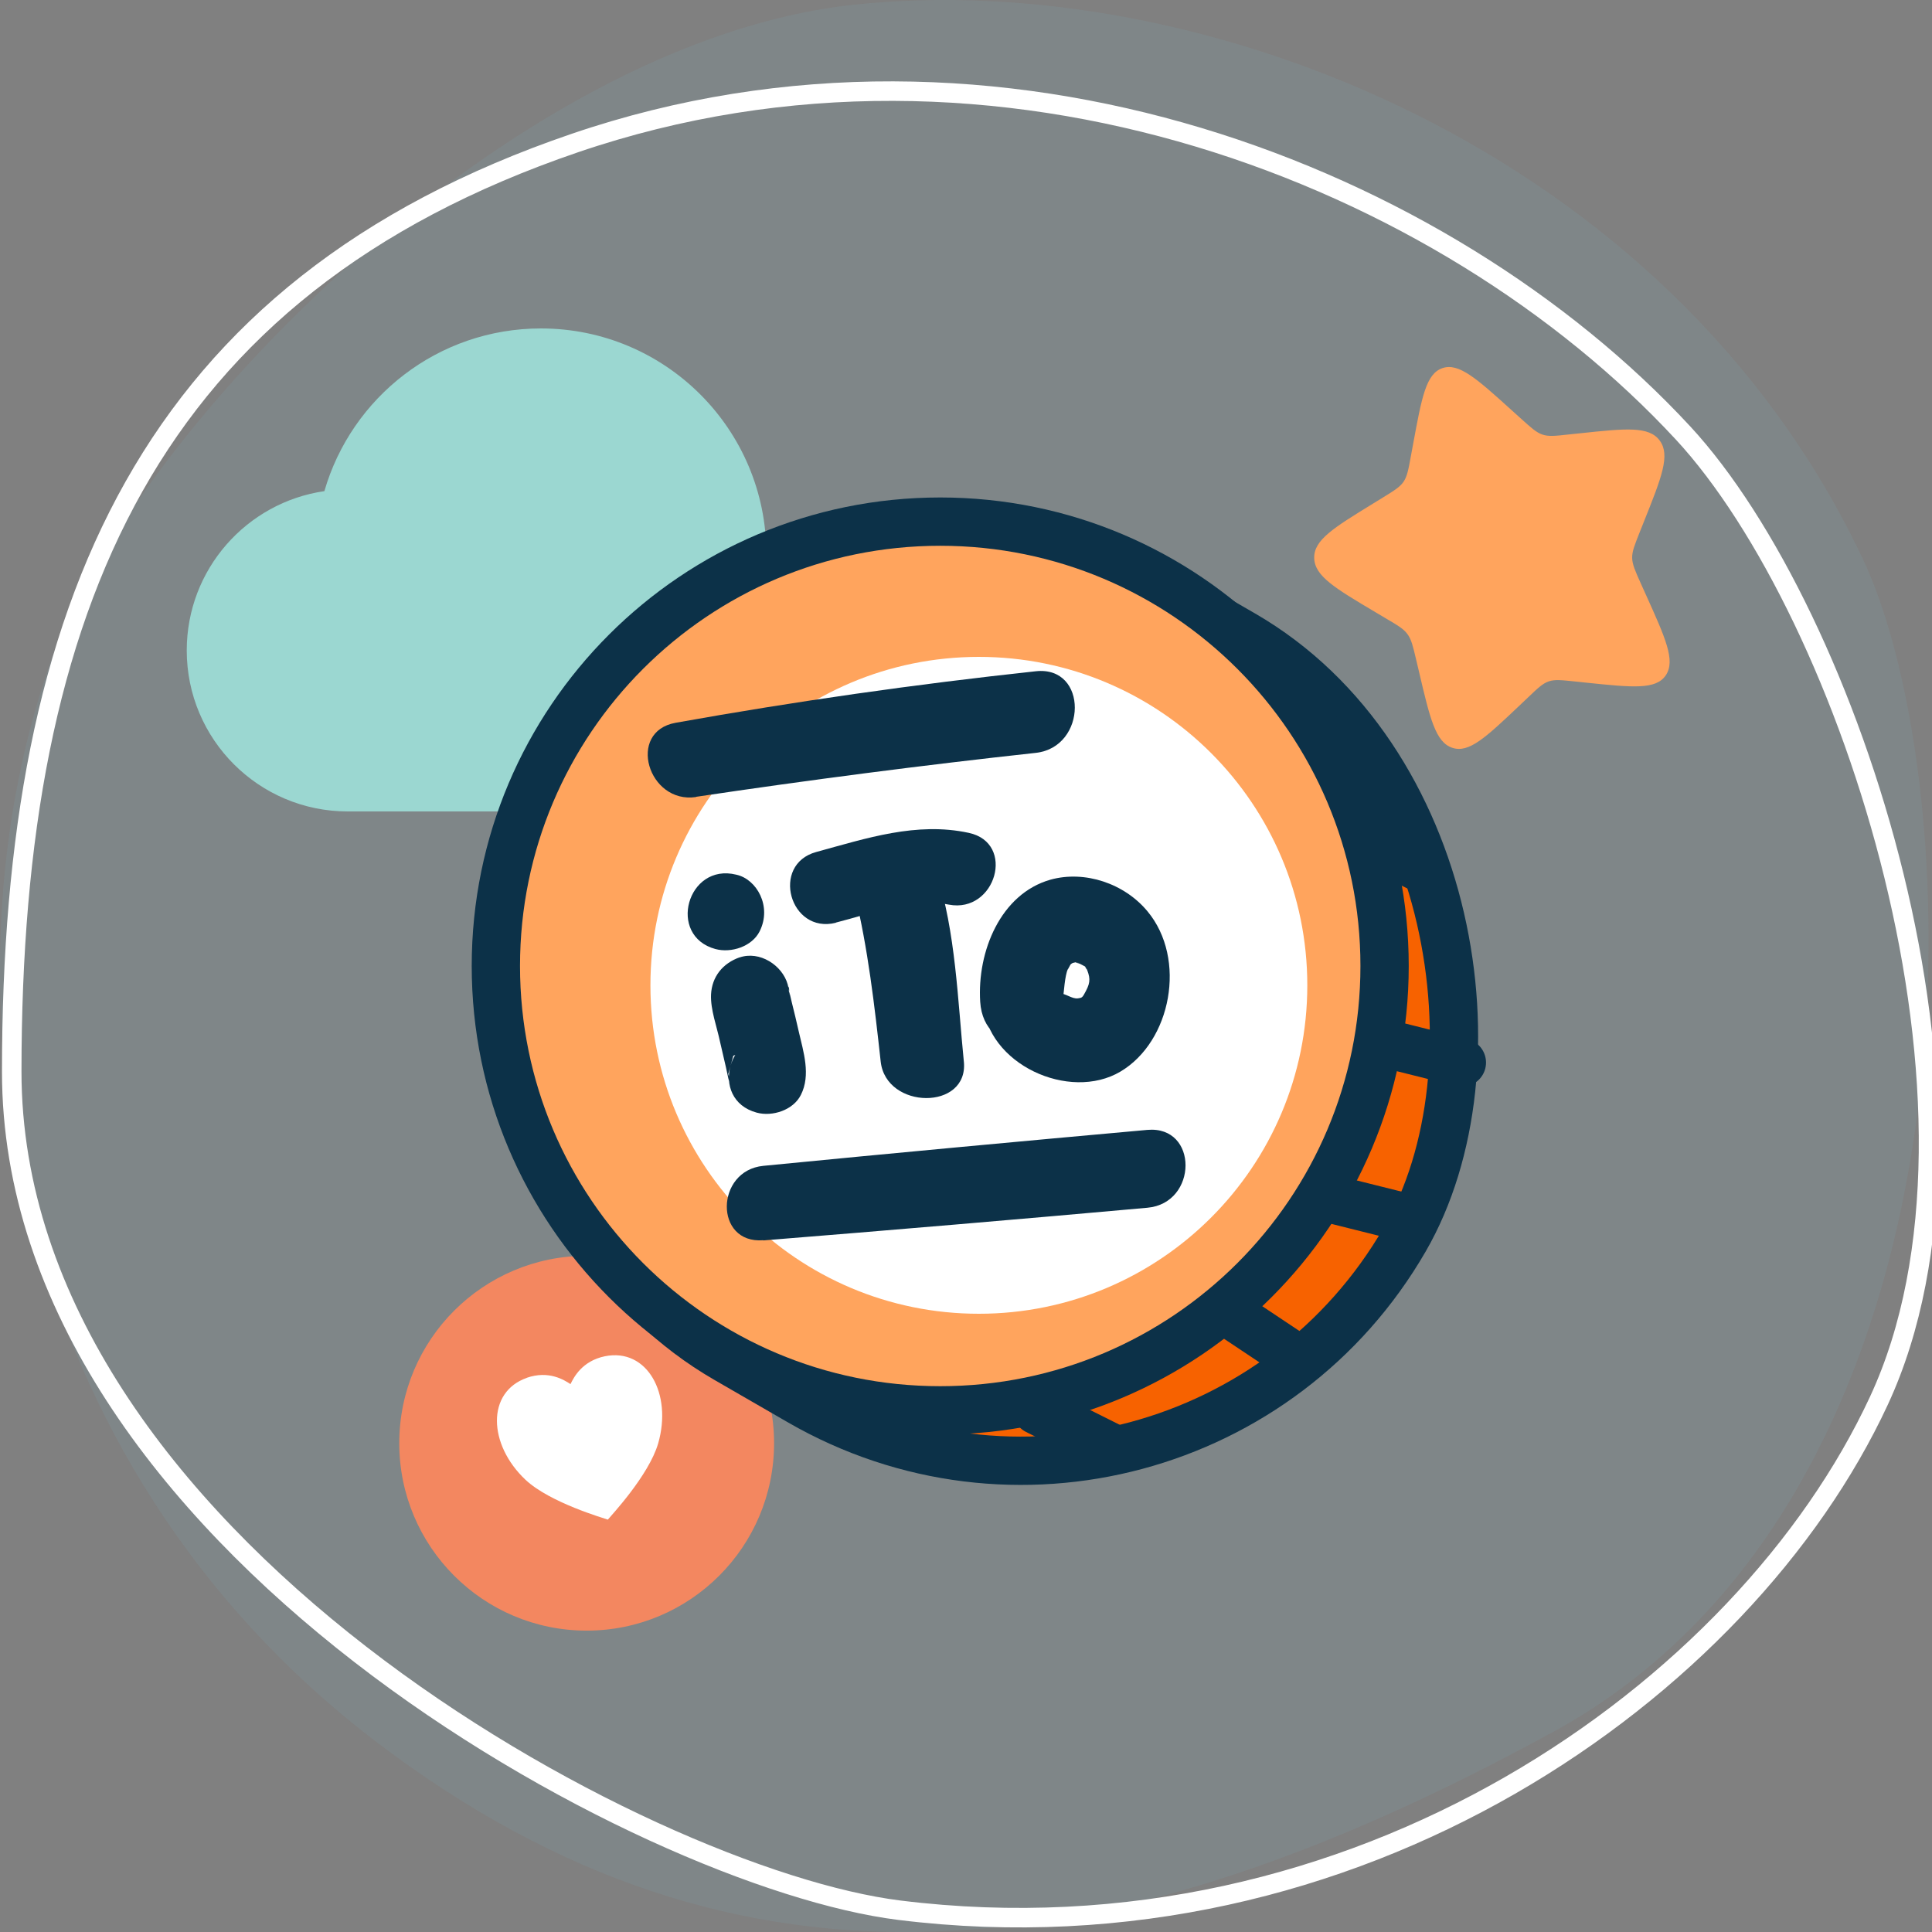 <svg fill="none" height="100" viewBox="0 0 100 100" width="100" xmlns="http://www.w3.org/2000/svg" xmlns:xlink="http://www.w3.org/1999/xlink"><rect x="0" y="0" width="100" height="100" fill="#808080" stroke="none"/><clipPath id="a"><path d="m0 0h100v100h-100z" transform="matrix(0 1 -1 0 100 0)"/></clipPath><g clip-path="url(#a)"><path d="m80.415 89.632c22.773-12.481 21.574-48.898 16.006-60.7-10.024-21.243-34.361-30.612-52.241-28.686-17.88 1.929-37.556 22.273-41.665 34.302-5.849 17.123-2.021 41.125 16.91 55.57 18.934 14.445 38.209 11.993 60.986-.488z" fill="#7ac4d3" opacity=".1"/><path d="m18.026 42c-.009 0-.018 0-.027 0-4.602 0-8.333-3.731-8.333-8.333 0-4.192 3.095-7.661 7.124-8.246 1.406-4.864 5.892-8.421 11.209-8.421 6.443 0 11.667 5.223 11.667 11.667 0 .07-.001.14-.002.209 2.876.739 5.002 3.35 5.002 6.457 0 3.682-2.985 6.667-6.667 6.667z" fill="#9bd7d1"/><path d="m30.366 84.401c5.357 0 9.7-4.343 9.7-9.701s-4.343-9.701-9.7-9.701-9.7 4.343-9.7 9.701 4.343 9.701 9.7 9.701z" fill="#f38760"/><path d="m27.261 71.316c1.14-.396 1.931.105 2.268.326.174-.361.605-1.198 1.78-1.442 2.187-.442 3.501 1.942 2.757 4.513-.488 1.675-2.489 3.792-2.605 3.943-.186-.07-2.989-.872-4.257-2.059-1.942-1.826-2.035-4.548.07-5.281z" fill="#fff"/><rect fill="#f76200" height="45.85" rx="22.925" stroke="#0c3148" stroke-width="2.5" transform="matrix(.866 .5 -.5 .866 15.032 -17.765)" width="50.247" x="40.665" y="19.168"/><path d="m48.666 72.999c12.703 0 23-10.297 23-23 0-12.703-10.297-23-23-23-12.703 0-23 10.297-23 23 0 12.703 10.297 23 23 23z" fill="#ffa45d" stroke="#0c3148" stroke-linecap="round" stroke-linejoin="round" stroke-width="2.5"/><path d="m50.666 68c9.389 0 17-7.611 17-17s-7.611-17-17-17c-9.389 0-17 7.611-17 17s7.611 17 17 17z" fill="#fff"/><g stroke="#0c3148" stroke-linecap="round" stroke-width="2.5"><path d="m68.666 61.998 4 1"/><path d="m71.666 53.998 4 1"/><path d="m71.666 44 2 1"/><path d="m63.666 67.999 3 2"/><path d="m53.666 72.999 4 2"/></g><g fill="#0c3148"><path d="m36.028 41.243c5.84-.871 11.713-1.633 17.586-2.275 2.669-.294 2.713-4.518 0-4.224-6.254.675-12.454 1.557-18.643 2.667-2.55.457-1.427 4.213 1.057 3.843z"/><path d="m39.507 64.204c6.623-.532 13.257-1.095 19.879-1.691 2.625-.234 2.647-4.264 0-4.03-6.623.596-13.257 1.212-19.879 1.861-2.483.245-2.549 4.052 0 3.85z"/><path d="m38.293 49.548c-.885.309-1.445 1.004-1.49 1.93-.034.772.302 1.666.459 2.416.101.452.213.904.314 1.357.045.188.078.386.123.574.112.452 0-.452-.022-.176l.28-1.004c.762-.298 1.524-.596 2.285-.905-2.532-.629-3.596 3.166-1.075 3.85.818.221 1.893-.132 2.285-.915.526-1.037.134-2.228-.112-3.298-.112-.507-.235-1.004-.358-1.5-.045-.188-.09-.375-.134-.574-.09-.353.022-.331 0 .188l-1.49 1.919c1.031-.375 1.725-1.357 1.412-2.46-.28-.993-1.456-1.754-2.498-1.39z"/><path d="m37.033 49.123c-2.521-.684-1.456-4.478 1.075-3.85 1.058.227 1.861 1.641 1.21 2.934-.392.783-1.468 1.136-2.285.915z"/><path d="m43.263 47.753c1.822-.459 3.948-1.294 5.854-.929 2.419.459 3.477-3.193 1.026-3.715-2.702-.584-5.3.282-7.897.991-2.367.647-1.372 4.258 1.016 3.663z"/><path d="m49.89 54.963c-.318-3.159-.423-6.749-1.423-9.8-.812-2.49-4.846-1.456-4.235 1.067.694 2.846 1.035 5.833 1.353 8.722.282 2.49 4.552 2.534 4.305 0z"/><path d="m50.866 51.857c.197 3.243 4.494 5.168 7.125 3.61 2.631-1.558 3.453-5.833 1.403-8.297-1.195-1.444-3.244-2.131-5.02-1.639-2.587.733-3.804 3.724-3.639 6.325.186 2.899 4.001 2.842 4.275 0 .055-.561.11-1.352.263-1.707-.099.241.384-.688.077-.16.175-.172.164-.183-.044 0 .088-.069.186-.126.274-.183-.658.16.099.011.077 0-.449-.16-.055.023.197.034-.57-.023-.099-.034.033.046.329.183-.351-.195.186.092.406.218.088.046.088.046.252.481-.121-.355.044.023.219.516.263.756 0 1.249-.186.367-.208.344-.406.378-.318.046-.658-.275-.965-.252-.373.034-.055-.321 0 .424-.219-2.659-4.176-2.716-4.012 0z"/></g><path d="m73.142 22.989c.448-2.43.67-3.647 1.519-3.935.849-.288 1.772.54 3.601 2.196l.476.429c.52.469.781.706 1.098.814s.656.073 1.332-.002l.615-.064c2.384-.254 3.574-.377 4.127.381.552.754.097 1.894-.813 4.171l-.235.591c-.256.648-.388.968-.382 1.311.011.342.157.668.445 1.311l.266.591c1.028 2.274 1.539 3.412 1.03 4.171-.51.754-1.71.63-4.104.382l-.618-.065c-.68-.07-1.024-.108-1.334-.003-.31.105-.561.341-1.056.814l-.451.428c-1.748 1.655-2.622 2.487-3.488 2.196-.864-.287-1.153-1.506-1.722-3.936l-.149-.63c-.164-.69-.241-1.034-.445-1.311-.2-.278-.5-.456-1.101-.808l-.546-.325c-2.108-1.252-3.162-1.875-3.184-2.813-.021-.934.998-1.56 3.042-2.815l.526-.324c.58-.357.87-.536 1.058-.81.186-.279.25-.621.376-1.314z" fill="#ffa45d"/><path d="m87.104 22.399c8.646 9.337 17.11 35.106 10.147 50.103-6.963 14.997-27.05 29.309-50.705 26.37-13.138-1.635-45.939-19.21-45.939-43.409 0-24.199 7.177-40.559 29.134-48.055 21.957-7.502 45.046 1.699 57.362 14.991z" stroke="#fff" stroke-linecap="round" stroke-linejoin="round" stroke-width="1.01"/></g></svg>